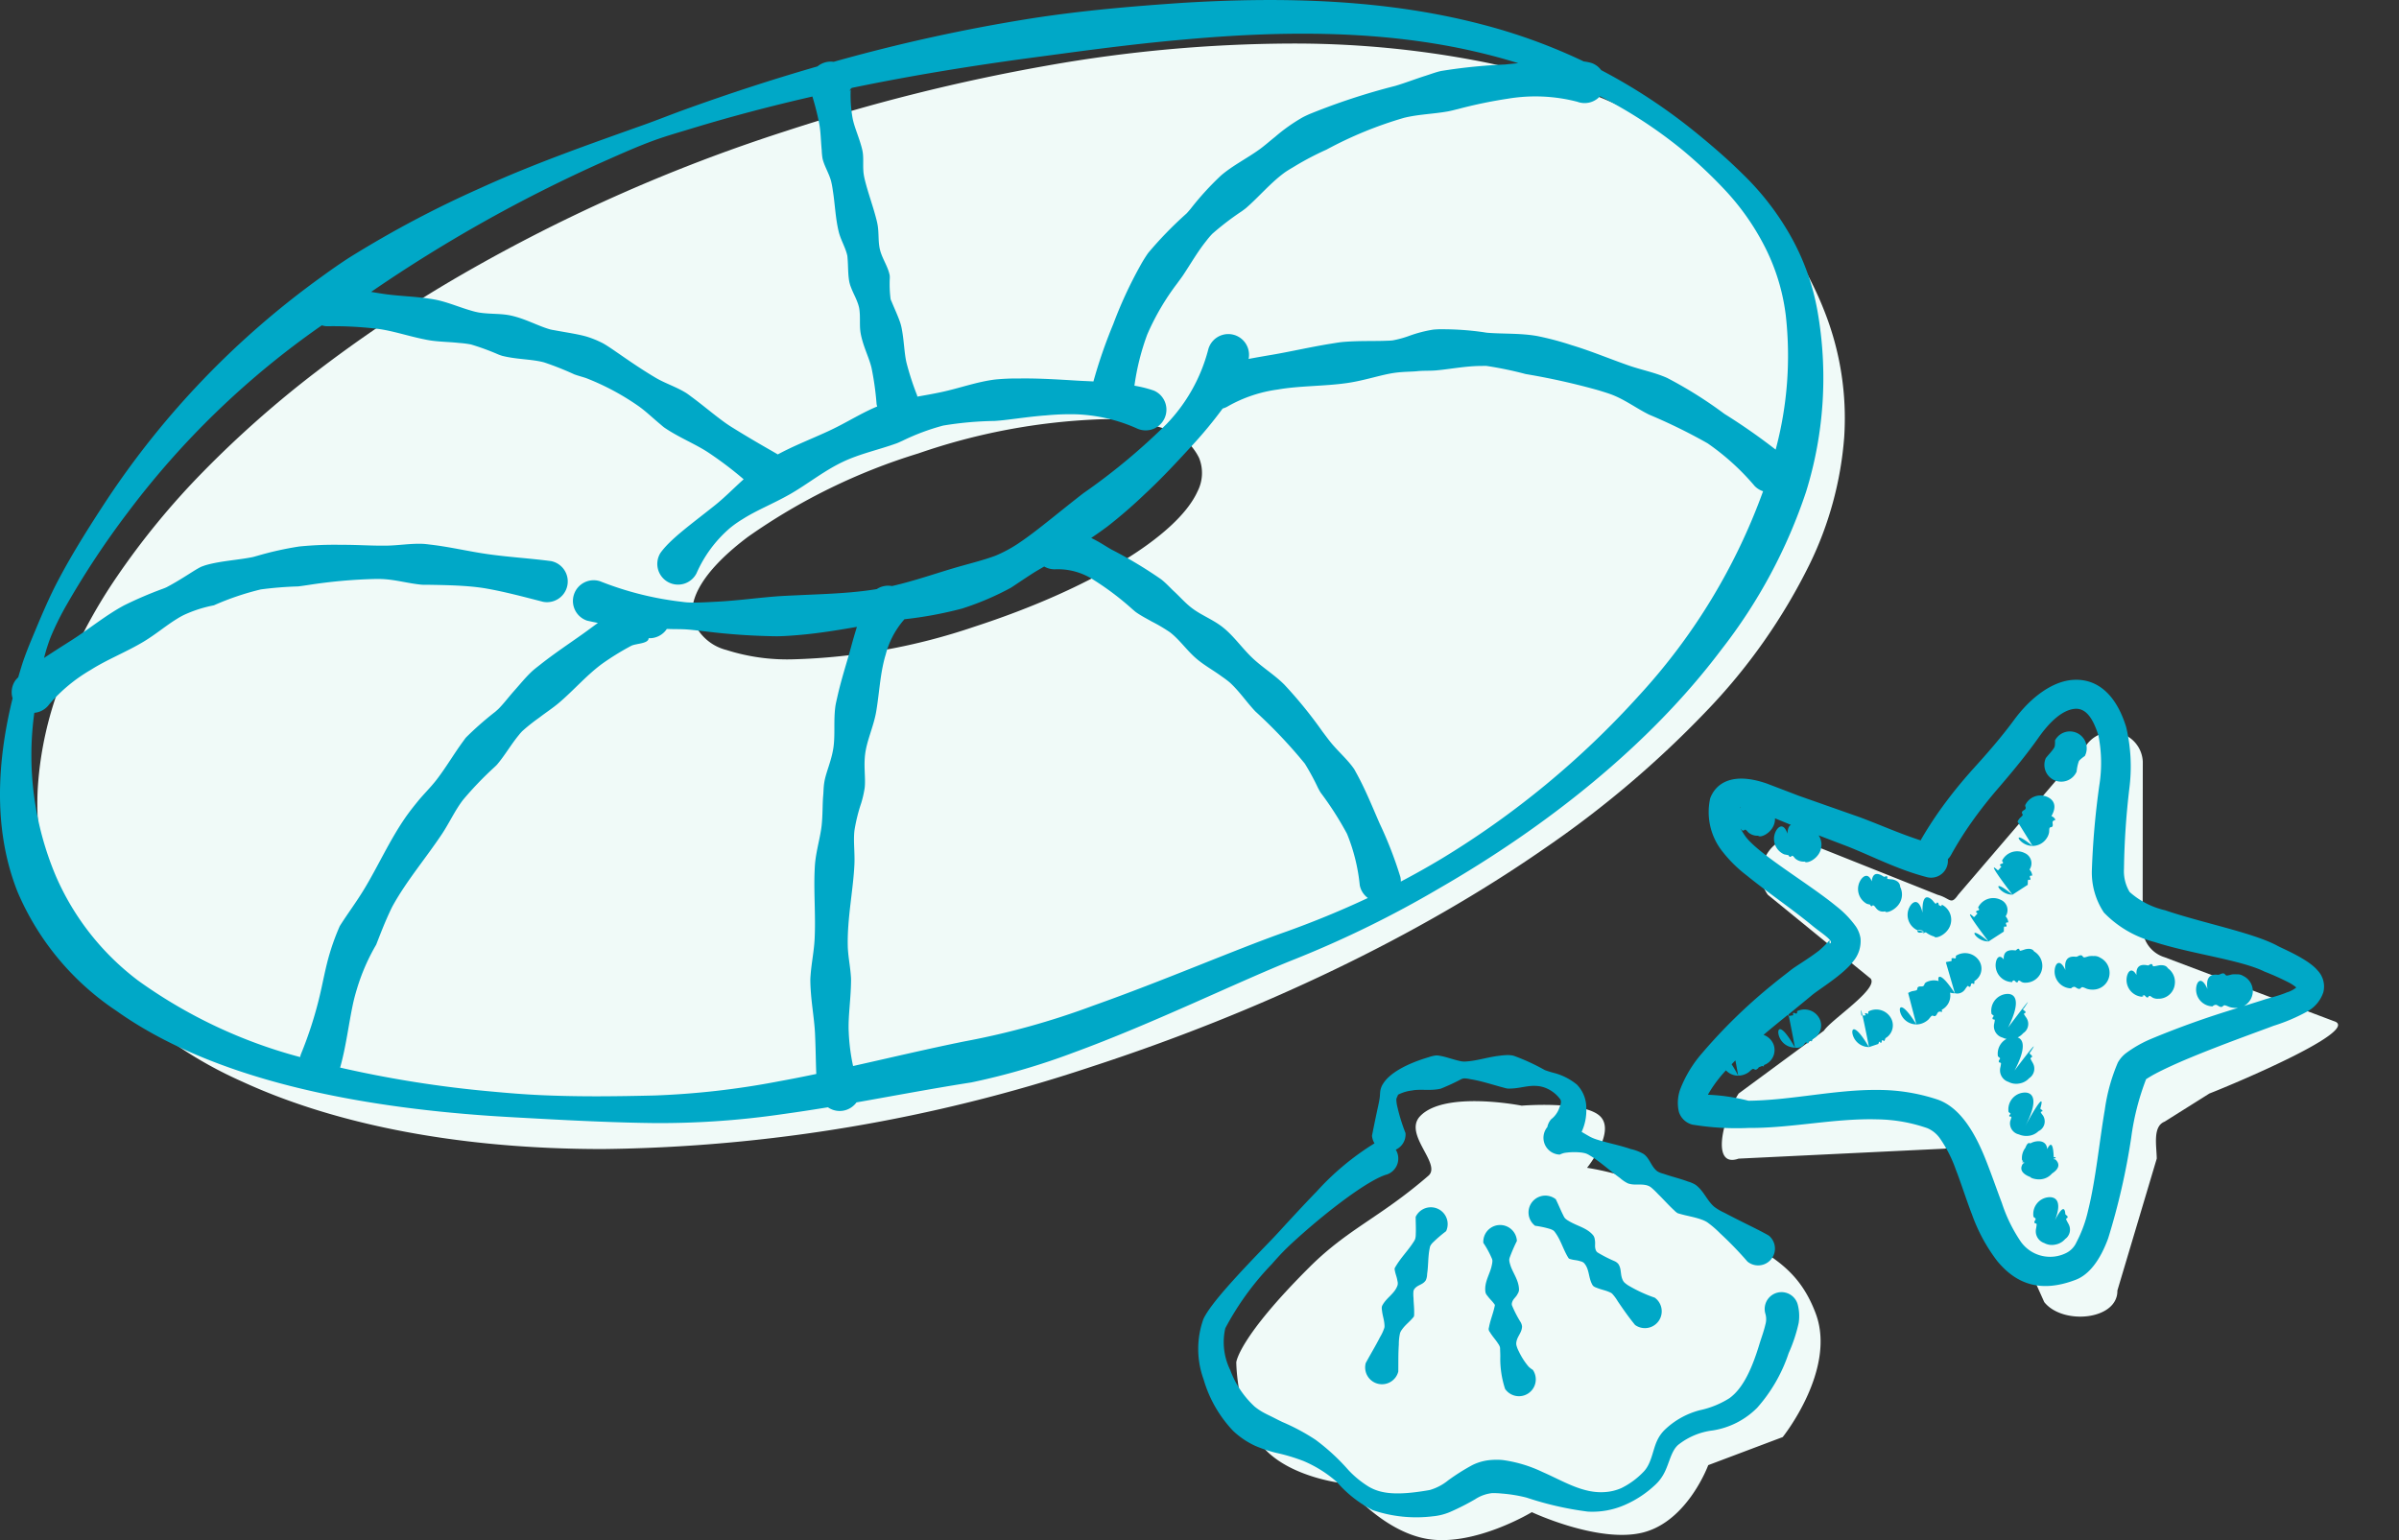 <svg xmlns="http://www.w3.org/2000/svg" width="212.803" height="136.628" viewBox="0 0 212.803 136.628"><rect x="0" y="0" width="212.803" height="136.628" fill="#333333" stroke="none"/><g transform="translate(-138.6 -2230.887)"><g transform="translate(138.6 2230.888)"><path d="M50.148,98.074h-.01c-12.426,0-23.486-2.072-31.99-5.992A37.054,37.054,0,0,1,7.369,84.806a24.879,24.879,0,0,1-6.207-9.939A24.326,24.326,0,0,1,.039,65.979,31.289,31.289,0,0,1,2.094,56.7a45.967,45.967,0,0,1,4.963-9.41,67.936,67.936,0,0,1,7.609-9.267,93.877,93.877,0,0,1,10-8.854,119.78,119.78,0,0,1,12.119-8.171A148.145,148.145,0,0,1,66.346,7.779,168.871,168.871,0,0,1,89.6,1.951,126.3,126.3,0,0,1,111.021,0,86.4,86.4,0,0,1,127.41,1.472,56.455,56.455,0,0,1,141.176,5.9a37.657,37.657,0,0,1,10.563,7.414,30.947,30.947,0,0,1,6.777,10.425,25.792,25.792,0,0,1,1.756,11.19,31.065,31.065,0,0,1-3.053,11.234,51.747,51.747,0,0,1-9.225,13.115,90.512,90.512,0,0,1-14.377,12.177c-11.145,7.729-25.078,14.427-40.289,19.37A142.08,142.08,0,0,1,50.148,98.074ZM94.316,33.333a55.43,55.43,0,0,0-16.176,3.03,53.367,53.367,0,0,0-15.111,7.4c-3.76,2.825-5.465,5.512-4.8,7.563A4.27,4.27,0,0,0,61.119,53.8a17.756,17.756,0,0,0,5.924.828,54.449,54.449,0,0,0,16.092-2.9c10.217-3.322,17.979-8.028,19.771-11.99a3.569,3.569,0,0,0,.141-2.976A5.028,5.028,0,0,0,100,34.175,16.318,16.318,0,0,0,94.316,33.333Z" transform="translate(3.317 3.862)" fill="#f0faf8"/><path d="M73.944,5.483a1.845,1.845,0,0,0-1.43.406C68.572,7.026,64.627,8.312,60.72,9.726c-1.216.44-2.416.923-3.635,1.357-4.9,1.744-9.808,3.466-14.507,5.617a94.249,94.249,0,0,0-11.526,6.109c-.86.549-1.694,1.135-2.516,1.734a76.289,76.289,0,0,0-18.994,19.7c-1.452,2.21-2.991,4.612-4.318,7.116-.8,1.5-1.462,3.056-2.1,4.584-.444,1.067-.891,2.11-1.219,3.178q-.15.484-.288.961a2.676,2.676,0,0,0-.243.265,1.835,1.835,0,0,0-.258,1.6c-1.676,6.8-1.415,12.5.441,17.174a23.936,23.936,0,0,0,8.767,10.553c8.635,6.142,21.347,8.5,33.075,9.313,1.485.1,2.953.175,4.394.254,3.647.2,7.119.355,10.252.39a75.4,75.4,0,0,0,11.432-.8c1.323-.182,2.642-.387,3.961-.6a1.838,1.838,0,0,0,2.536-.434c3.4-.6,6.785-1.241,10.2-1.774a61.547,61.547,0,0,0,9.059-2.646c7.2-2.638,14.643-6.317,19.758-8.339a94.391,94.391,0,0,0,12.645-6.214c9.535-5.491,18.648-12.675,25.038-21.171a46.7,46.7,0,0,0,7.538-14.044,34.077,34.077,0,0,0,1.007-16.017,20.977,20.977,0,0,0-2.4-6.686,24.173,24.173,0,0,0-4.292-5.523c-1.307-1.291-2.661-2.456-4.016-3.56a50.167,50.167,0,0,0-8.477-5.6,1.824,1.824,0,0,0-.83-.625,3.984,3.984,0,0,0-.717-.148,50.164,50.164,0,0,0-9.011-3.278C123.032-.043,114.023-.305,104.921.25c-4.343.294-8.9.673-13.545,1.4A153.324,153.324,0,0,0,73.944,5.483M76.009,55.61c-1.619.28-3.251.55-4.886.7-.755.067-1.51.13-2.259.135a57.183,57.183,0,0,1-6.33-.437c-.551-.056-1.088-.132-1.62-.169-.367-.025-.73-.024-1.086-.03-.228,0-.454-.009-.677-.014a1.839,1.839,0,0,1-1.616.822c-.007.5-1.133.459-1.55.679a23.471,23.471,0,0,0-2.609,1.614c-1.365,1.017-2.473,2.311-3.771,3.42-.564.481-1.185.881-1.778,1.338a16.417,16.417,0,0,0-1.493,1.186,4.185,4.185,0,0,0-.315.359c-.681.821-1.21,1.762-1.917,2.6-.077.091-.169.169-.254.253a30.543,30.543,0,0,0-2.769,2.886c-.734.953-1.226,2.066-1.9,3.07-1.422,2.127-3.083,4.086-4.289,6.239-.138.246-.256.5-.373.756-.431.932-.787,1.864-1.147,2.785a18.053,18.053,0,0,0-1.714,3.941c-.131.435-.252.872-.346,1.316-.4,1.878-.611,3.772-1.139,5.651a99.959,99.959,0,0,0,13.4,2.119c1.46.137,2.9.254,4.324.32,3.6.167,7.038.108,10.13.036A72.1,72.1,0,0,0,69.017,95.94q1.7-.31,3.392-.666c-.045-.966-.049-2.2-.115-3.607-.067-1.425-.4-3.018-.414-4.728,0-.174.016-.349.03-.524.083-1.033.3-2.067.351-3.138.1-2.042-.085-4.108,0-6.041.012-.272.025-.542.055-.807.133-1.15.457-2.2.568-3.206.1-.955.069-1.826.132-2.593.039-.347.026-.782.11-1.273.15-.871.625-1.85.8-3.02.167-1.131.008-2.367.167-3.611.038-.3.114-.593.18-.888.345-1.555.843-3.057,1.217-4.433.172-.633.345-1.235.522-1.792M92.62,50.258l-.295.173c-.279.166-.543.316-.777.469-1.1.713-1.779,1.191-1.92,1.264a24.978,24.978,0,0,1-4.29,1.823,34.57,34.57,0,0,1-5.114.947q-.04.05-.083.1a7.6,7.6,0,0,0-1.578,3.047c-.1.315-.178.644-.25.983-.238,1.13-.335,2.362-.516,3.586-.042.281-.084.563-.147.841-.264,1.173-.75,2.26-.9,3.343-.156,1.156.052,2.211-.051,3.076a9.493,9.493,0,0,1-.305,1.331,14.918,14.918,0,0,0-.6,2.425c-.112.945.047,1.974-.006,3.058-.11,2.255-.633,4.711-.589,7.14.015.875.194,1.717.263,2.563.014.171.03.341.029.511-.006,1.655-.272,3.21-.207,4.59a17.688,17.688,0,0,0,.387,3.042c3.276-.731,6.545-1.508,9.84-2.177A68.341,68.341,0,0,0,96.98,89.21c6.338-2.246,12.627-4.987,17.12-6.564,2.4-.861,4.824-1.851,7.235-2.983a1.834,1.834,0,0,1-.717-1.121,16.327,16.327,0,0,0-1.133-4.574,28.7,28.7,0,0,0-2.335-3.649c-.088-.135-.161-.279-.238-.421a21.042,21.042,0,0,0-1.169-2.155,43.58,43.58,0,0,0-4.385-4.629c-.794-.838-1.432-1.807-2.278-2.573a8.592,8.592,0,0,0-.69-.519c-.734-.542-1.526-.973-2.211-1.547-.888-.744-1.522-1.712-2.4-2.386a14.63,14.63,0,0,0-1.626-.958c-.387-.225-.877-.465-1.384-.82-.1-.074-.2-.164-.3-.248a25.225,25.225,0,0,0-3.544-2.672,5.8,5.8,0,0,0-3.265-.891,1.835,1.835,0,0,1-1.034-.242m49.3-41.719a1.84,1.84,0,0,1-2.01.488,14.789,14.789,0,0,0-6.132-.277,40.944,40.944,0,0,0-4.441.921c-.313.073-.625.161-.945.218-1.267.223-2.583.25-3.856.563a34.949,34.949,0,0,0-6.877,2.821,25.774,25.774,0,0,0-2.706,1.408c-.361.226-.736.424-1.076.677-1.223.912-2.192,2.083-3.323,3.07-.125.109-.26.2-.392.3a24.593,24.593,0,0,0-2.628,2.009,6.917,6.917,0,0,0-.533.625c-.763.947-1.362,2-2.047,3.031-.166.249-.351.486-.526.731a21.8,21.8,0,0,0-2.666,4.544,21.532,21.532,0,0,0-1.14,4.548,10.591,10.591,0,0,1,1.726.435,1.839,1.839,0,1,1-1.452,3.38,14.491,14.491,0,0,0-5.527-1.28,22.633,22.633,0,0,0-2.606.1c-1.178.082-2.392.265-3.634.409-.3.035-.6.061-.908.083a30.624,30.624,0,0,0-4.555.408,19.8,19.8,0,0,0-3.628,1.356c-.169.072-.332.157-.505.22-1.562.566-3.215.914-4.717,1.617-1.722.807-3.188,2.007-4.739,2.892-1.473.841-2.967,1.423-4.216,2.222a9.356,9.356,0,0,0-1.106.778,11.207,11.207,0,0,0-2.977,4.021,1.839,1.839,0,1,1-3.2-1.806c.9-1.253,2.71-2.531,4.843-4.234.839-.67,1.644-1.494,2.538-2.3A32.558,32.558,0,0,0,62.915,40.2c-1.185-.8-2.68-1.375-3.976-2.262-.141-.1-.262-.215-.393-.324-.675-.559-1.284-1.157-1.961-1.625a22.186,22.186,0,0,0-4.561-2.434c-.269-.1-.641-.186-1.072-.341a26.893,26.893,0,0,0-2.68-1.064c-1.1-.3-2.4-.251-3.72-.582a3.952,3.952,0,0,1-.395-.143,21.514,21.514,0,0,0-2.376-.866,8.586,8.586,0,0,0-1.07-.137c-.8-.087-1.592-.094-2.393-.2-.315-.042-.627-.107-.937-.174-1.268-.272-2.492-.673-3.714-.855a32.863,32.863,0,0,0-4.688-.25,1.837,1.837,0,0,1-.433-.081A75.16,75.16,0,0,0,11.323,45.477a76.24,76.24,0,0,0-5.389,8.136A25.229,25.229,0,0,0,4.5,56.5a15.683,15.683,0,0,0-.591,1.867c.731-.485,1.57-1.018,2.463-1.587,1.484-.944,3-2.2,4.641-3.08a34.666,34.666,0,0,1,3.424-1.467,3.694,3.694,0,0,0,.345-.142c1.478-.784,2.515-1.566,3.093-1.824.144-.05.286-.107.433-.148,1.338-.368,2.711-.425,4.05-.688.165-.032.324-.086.487-.129a28.851,28.851,0,0,1,3.7-.822,31.491,31.491,0,0,1,3.771-.146c1.315-.011,2.625.09,3.937.072,1.059-.014,2.1-.194,3.154-.164.262.007.522.043.783.074,1.734.2,3.427.613,5.149.853,1.848.258,3.7.365,5.533.606a1.839,1.839,0,1,1-.7,3.612c-1.692-.432-3.382-.892-5.119-1.192-.344-.059-.69-.1-1.038-.139-1.387-.138-2.779-.157-4.176-.181-.148,0-.3.007-.446-.006-1.074-.1-2.108-.392-3.184-.481-.266-.022-.533-.029-.8-.029a45.689,45.689,0,0,0-6.175.555c-.271.037-.541.083-.814.109a32.141,32.141,0,0,0-3.287.266A24.269,24.269,0,0,0,18.971,53.7a11.434,11.434,0,0,0-2.666.858,6.777,6.777,0,0,0-.655.371c-.922.566-1.843,1.352-2.922,2-1.519.912-3.258,1.591-4.666,2.49a14.359,14.359,0,0,0-3.684,3.048,1.834,1.834,0,0,1-1.335.769A27.533,27.533,0,0,0,4.946,77.7a23.136,23.136,0,0,0,7.331,9.309,43.93,43.93,0,0,0,14.345,6.768,1.878,1.878,0,0,1,.068-.253,34.85,34.85,0,0,0,1.664-5.16c.3-1.261.517-2.541.9-3.81a20.459,20.459,0,0,1,.885-2.4c.682-1.083,1.467-2.123,2.161-3.27,1.229-2.031,2.232-4.282,3.626-6.311.344-.5.722-.978,1.105-1.45.55-.679,1.18-1.28,1.709-1.97.859-1.121,1.558-2.332,2.382-3.444.075-.1.143-.208.228-.3a28.258,28.258,0,0,1,2.566-2.254c.127-.111.256-.218.372-.339.476-.5.878-1.036,1.324-1.536.514-.576.991-1.17,1.547-1.695.24-.226.506-.421.764-.626,1.219-.969,2.506-1.819,3.776-2.723.449-.319.89-.65,1.338-.977q-.5-.093-.957-.2a1.839,1.839,0,1,1,1.159-3.491,28.332,28.332,0,0,0,7.141,1.806c.214.028.429.058.649.069.847.04,1.718-.025,2.614-.069,1.639-.082,3.324-.312,5.065-.455.642-.053,1.291-.078,1.942-.109,2.07-.1,4.168-.149,6.214-.416q.457-.059.91-.135a1.843,1.843,0,0,1,1.351-.269c1.915-.437,3.72-1.069,5.452-1.582,1.326-.392,2.609-.689,3.767-1.127A11.8,11.8,0,0,0,90,48.421c.231-.139.47-.307.726-.484,1.444-1,3.271-2.555,5.364-4.176a55.632,55.632,0,0,0,7.374-6.13,14.948,14.948,0,0,0,3.708-6.608,1.839,1.839,0,0,1,3.585.817c.647-.122,1.339-.242,2.061-.364,1.693-.288,3.533-.718,5.326-1,.334-.052.663-.113.991-.141,1.466-.123,2.837-.055,3.977-.112a4.159,4.159,0,0,0,.418-.026,9.171,9.171,0,0,0,1.546-.429,11.62,11.62,0,0,1,2.036-.524,6.935,6.935,0,0,1,.891-.035,25.457,25.457,0,0,1,3.5.248c.16.022.318.055.48.067,1.41.107,2.871.027,4.338.279a26.459,26.459,0,0,1,3.094.818c1.7.51,3.359,1.21,5.052,1.8,1.143.4,2.33.619,3.42,1.108a37.563,37.563,0,0,1,5.08,3.188,53.467,53.467,0,0,1,4.541,3.169,32.152,32.152,0,0,0,.9-11.9,18.3,18.3,0,0,0-1.783-5.939,21.855,21.855,0,0,0-3.614-5.192,41.867,41.867,0,0,0-3.742-3.528,40.841,40.841,0,0,0-7.345-4.794m14.472,35.047a1.831,1.831,0,0,1-.745-.459,21.461,21.461,0,0,0-4.189-3.8,48.815,48.815,0,0,0-5.186-2.541c-1.04-.517-1.985-1.216-3.069-1.676-.46-.195-.942-.332-1.418-.481a61.14,61.14,0,0,0-6.453-1.44,32.422,32.422,0,0,0-3.474-.721c-.131-.011-.262,0-.393,0-1.411,0-2.741.27-4.032.392-.579.055-1.143.015-1.7.072-.5.057-1.179.035-1.983.142-1.218.161-2.668.685-4.3.917-2,.285-4.193.231-6.108.57a12.268,12.268,0,0,0-4.39,1.467,1.837,1.837,0,0,1-.5.218,37.522,37.522,0,0,1-2.807,3.384c-1.288,1.4-2.635,2.854-4.074,4.184a43.453,43.453,0,0,1-3.281,2.85c-.5.378-1.007.732-1.5,1.064q.308.15.618.324c.383.215.758.464,1.157.692A38.721,38.721,0,0,1,103,51.393c.467.368.812.765,1.129,1.058.527.484,1,1.037,1.592,1.489.857.654,1.91,1.032,2.784,1.737.983.792,1.706,1.874,2.656,2.756.872.81,1.9,1.444,2.752,2.289a38.941,38.941,0,0,1,3.4,4.184c.28.367.548.741.844,1.091.641.758,1.384,1.4,1.941,2.2.063.09.109.189.162.284.833,1.49,1.452,3.046,2.114,4.561a35.283,35.283,0,0,1,1.849,4.77,1.837,1.837,0,0,1,.036.394q1.826-.957,3.617-2.032a78.229,78.229,0,0,0,17.537-14.5,53.766,53.766,0,0,0,10.979-18.093M72.057,8.564c-3.6.823-7.2,1.766-10.771,2.855-1.088.332-2.183.64-3.252,1.029-1.6.583-3.156,1.292-4.715,1.98a130.43,130.43,0,0,0-20.4,11.466c.393.067.794.132,1.2.191,1.261.18,2.586.205,3.908.4.322.049.646.1.963.18.964.24,1.867.625,2.809.893a6.073,6.073,0,0,0,.682.166c.966.158,1.921.071,2.822.266,1.309.284,2.416.928,3.5,1.232.135.037.272.055.405.079,1.132.21,2.118.348,2.88.575a8.734,8.734,0,0,1,1.259.508c.767.364,2.518,1.769,4.815,3.13.816.483,1.772.785,2.64,1.309.209.126.4.281.6.426,1.009.748,1.954,1.56,2.9,2.238.253.181.508.348.76.5,1.917,1.192,3.466,2.042,3.931,2.326,1.384-.752,2.919-1.345,4.424-2.037.326-.15.647-.309.968-.473,1.142-.586,2.246-1.254,3.427-1.745a1.872,1.872,0,0,1-.055-.2,25.857,25.857,0,0,0-.443-3.194c-.21-.931-.753-1.914-.969-3.089-.131-.714,0-1.465-.132-2.239a3.192,3.192,0,0,0-.159-.531c-.161-.443-.391-.839-.559-1.293a3.16,3.16,0,0,1-.156-.5c-.132-.692-.093-1.394-.158-2.108a1.91,1.91,0,0,0-.026-.245c-.168-.726-.573-1.364-.753-2.085-.3-1.218-.332-2.464-.522-3.638a8.2,8.2,0,0,0-.162-.883c-.2-.718-.6-1.319-.755-1.988a5.647,5.647,0,0,1-.074-.752c-.083-.85-.086-1.634-.216-2.327a24.333,24.333,0,0,0-.613-2.431m62.614-2.952q-1.881-.583-3.8-1.024c-8.216-1.9-16.931-1.874-25.709-1.084-3.408.293-6.934.725-10.55,1.21q-1.671.224-3.368.451C86.122,5.847,80.849,6.7,75.542,7.8c-.025.044-.053.089-.081.131a11.7,11.7,0,0,0,.165,2.542c.158.83.581,1.7.836,2.72a3.255,3.255,0,0,1,.08.425c.064.571-.009,1.148.062,1.758a4.485,4.485,0,0,0,.1.533c.286,1.192.747,2.39,1.061,3.658a5.052,5.052,0,0,1,.1.5c.1.679.028,1.367.181,2.037.187.817.712,1.506.872,2.311a1.666,1.666,0,0,1,.009.277A10.465,10.465,0,0,0,79,26.536a1.138,1.138,0,0,0,.077.189c.276.679.579,1.3.79,1.945a4.223,4.223,0,0,1,.123.5c.211,1.1.217,2.134.418,3a24.72,24.72,0,0,0,.942,2.9c.009.038.016.077.022.115.7-.124,1.41-.246,2.121-.4,1.6-.339,3.159-.918,4.781-1.118a19.5,19.5,0,0,1,2.1-.091c1.416-.021,2.787.05,4.084.124.6.034,1.188.078,1.753.1q.4.017.78.038a44.062,44.062,0,0,1,1.758-5.082,37.621,37.621,0,0,1,2.378-5.151,12.461,12.461,0,0,1,.72-1.164,34.1,34.1,0,0,1,3.4-3.5c.126-.127.236-.267.352-.4a25.858,25.858,0,0,1,2.7-2.964c1.047-.9,2.3-1.514,3.436-2.336.473-.343.909-.736,1.369-1.1a15.6,15.6,0,0,1,2.359-1.682c.2-.116.421-.215.638-.316a57.981,57.981,0,0,1,7.664-2.523c.917-.273,1.8-.619,2.706-.906.459-.145.9-.317,1.367-.419a47.734,47.734,0,0,1,5.669-.574q.6-.062,1.166-.116M75.463,7.821l-.009,0a1.863,1.863,0,0,1-.116.3c.018-.034.07-.1.123-.185Z" transform="translate(0.001 0)" fill="#00a8c7" fill-rule="evenodd"/></g><g transform="translate(286.4 2288.408)"><path d="M24.684,1.873a2.758,2.758,0,0,1,5.224,0l4.081,14.278a2.758,2.758,0,0,0,2.566,1.873l16,1.31c2.616.043-6.773,7.63-8.854,9.216l-3.128,3.493c-.916.7-.1,2.24.233,3.342L40.676,47.6c.762,2.516-3.809,4.3-5.952,2.776L25.714,39.713a2.758,2.758,0,0,0-3.2,0l-17.362,5.9C3.013,47.132,2.8,42.575,3.564,40.059L9.3,32.614c.334-1.1,3.635-4.879,2.719-5.577L1.2,22.4c-2.082-1.586-1.32-5.433,1.3-5.477l13.182,1.325c1.165-.019,1.364.606,1.738-.5Z" transform="translate(14.043 0) rotate(16)" fill="#f0faf8"/><path d="M21.543,141.583c-.448-.143-.887-.3-1.323-.459-1.35-.5-2.663-1.067-4.066-1.591l-5.4-1.9L7.91,136.546c-3.079-1.076-4.55-.021-5.041,1.305a5.621,5.621,0,0,0,1.124,4.763,11.71,11.71,0,0,0,2.116,2.078c1.727,1.407,4.134,3.059,5.828,4.464.748.621,1.985,1.376,1.554,1.573-.038.017-.025-.075-.029-.108a1.4,1.4,0,0,1,0-.186,9.018,9.018,0,0,1-.938.924c-.938.729-2.057,1.374-2.5,1.726-.385.309-.978.752-1.664,1.318A47.476,47.476,0,0,0,2.1,160.517a10.752,10.752,0,0,0-1.871,3.1,3.535,3.535,0,0,0-.137,2.049,1.69,1.69,0,0,0,1.2,1.132,24,24,0,0,0,4.986.294c3.766.029,7.644-.873,11.438-.761a14.032,14.032,0,0,1,4.419.783,2.6,2.6,0,0,1,1.14.944,11.322,11.322,0,0,1,1.371,2.7c.5,1.279.932,2.687,1.445,4.009a15.247,15.247,0,0,0,2.231,4.121c1.59,1.93,3.712,2.928,6.984,1.67,1.2-.462,2.169-1.773,2.864-3.668a60.424,60.424,0,0,0,2.046-8.939,22.615,22.615,0,0,1,1.321-5.186c.092-.058.455-.288.741-.441.823-.44,1.962-.962,3.2-1.475,2.934-1.216,6.356-2.43,7.359-2.816a16.173,16.173,0,0,0,3.077-1.317,3.053,3.053,0,0,0,1.343-1.656,2.072,2.072,0,0,0-.511-1.944c-.838-1.005-3.036-1.9-3.53-2.169-2.15-1.171-6.6-2.014-10-3.167a7.121,7.121,0,0,1-3.142-1.621,3.6,3.6,0,0,1-.5-2.06,68,68,0,0,1,.484-7.186,15.247,15.247,0,0,0-.289-5.384c-1.035-3.348-2.975-4.384-4.909-4.169-1.65.184-3.514,1.461-5.048,3.553-.539.734-1.119,1.456-1.715,2.164s-1.235,1.424-1.854,2.108c-.854.945-1.683,1.945-2.46,2.985a33.848,33.848,0,0,0-2.16,3.253,1.415,1.415,0,0,0-.079.161m28.675,14.689c.8-.25,1.433-.444,1.782-.561.459-.153,1.283-.331,2.025-.645a2.427,2.427,0,0,0,.833-.434l-.079-.067a3.762,3.762,0,0,0-.526-.346,23.139,23.139,0,0,0-2.219-1c-2.113-1.045-6.468-1.56-9.753-2.622a9.562,9.562,0,0,1-4.488-2.613,6.415,6.415,0,0,1-1.067-3.785,71.451,71.451,0,0,1,.662-7.516,12.579,12.579,0,0,0-.079-4.393c-.513-1.667-1.191-2.491-2.152-2.375-1.088.132-2.186,1.16-3.172,2.562-.448.637-.925,1.266-1.415,1.886-.724.917-1.481,1.812-2.226,2.678-.774.9-1.523,1.85-2.223,2.835a30.848,30.848,0,0,0-1.9,3.018,1.5,1.5,0,0,1-.273.349,1.493,1.493,0,0,1-1.855,1.6c-.766-.2-1.5-.441-2.215-.708-1.6-.6-3.1-1.323-4.74-1.987l-2.654-1.014a1.491,1.491,0,0,1,.136,1.419c-.323.758-1.2,1.111-1.373.908a1.134,1.134,0,0,1-.816-.254c-.075-.06-.11-.141-.2-.215-.019-.016-.036-.038-.061-.041-.109-.011-.112.112-.219.087-.074-.017-.108-.08-.139-.141l-.376-.077a1.492,1.492,0,0,1-.788-1.957c.229-.539.739-.873,1.075.123.012-.367.1-.671.309-.787l-.161-.061-1.255-.515a1.483,1.483,0,0,1-.119.637c-.323.758-1.2,1.11-1.372.906a1.234,1.234,0,0,1-.84-.264c-.081-.062-.125-.148-.22-.225-.021-.017-.04-.04-.067-.043-.11-.013-.126.106-.234.081-.082-.02-.121-.089-.159-.155l-.032-.006a7.336,7.336,0,0,0,.409.655c1.154,1.591,5.63,4.2,8.072,6.212a8.7,8.7,0,0,1,1.748,1.815,2.608,2.608,0,0,1,.4,1.028,2.789,2.789,0,0,1-.649,2.052c-.9,1.193-3.021,2.458-3.678,3.013-.454.377-1.18.975-2.056,1.687.009.042.019.088.029.136.07,0,.193-.031.308-.044.018,0,.039,0,.051-.009.083-.083-.059-.131.034-.2s.208.087.29.035.034-.094.048-.144,0-.059.012-.056h0v-.007a1.493,1.493,0,0,1,1.99.7,1.355,1.355,0,0,1-.641,1.793.5.5,0,0,1-.068.194c-.007.014-.009-.007-.051-.025s-.045-.042-.073-.055l-.119.062c-.022.067-.018.166-.105.189s-.076-.056-.12-.087l-.114.045a1.542,1.542,0,0,1-.1.166.87.87,0,0,1-.8.256,1.493,1.493,0,0,1-1.347-.849c-.355-.743-.04-1.635,1.346.849,0,0-.36-1.908-.549-2.816-.033,0-.054-.009-.058-.032s-.007-.049-.011-.072l-.016.014c-.66.535-1.4,1.136-2.156,1.774a1.491,1.491,0,0,1,.885.841,1.416,1.416,0,0,1-.855,1.842.252.252,0,0,1,0,.1c0,.039-.071,0-.16-.022q-.135.06-.288.113a.5.5,0,0,1-.248.214c-.113.028-.166-.081-.283-.064a.231.231,0,0,0-.089.051c-.122.085-.2.186-.3.255a1.736,1.736,0,0,1-.4.2l-.022.007a1.474,1.474,0,0,1-.3.069l-.185.011-.248-1.352-.045.046q-.148.148-.291.3a10.562,10.562,0,0,1,.584,1.01,1.5,1.5,0,0,1-1.089-.472,11.964,11.964,0,0,0-1.344,1.732c-.092.15-.18.293-.256.432a16.99,16.99,0,0,1,3.595.532c3.79-.035,7.675-1,11.494-.958a16.694,16.694,0,0,1,5.265.847c1.886.647,3.2,2.651,4.217,5.16.52,1.282,1,2.685,1.506,4.023a13.607,13.607,0,0,0,1.691,3.448,3.188,3.188,0,0,0,3.99,1,1.941,1.941,0,0,0,.929-.954,11.445,11.445,0,0,0,1.042-2.846c.684-2.749,1.007-6.2,1.481-8.937a16.185,16.185,0,0,1,1.153-4.166,2.721,2.721,0,0,1,.75-.857,10.7,10.7,0,0,1,2.116-1.211,78.02,78.02,0,0,1,7.8-2.785,1.214,1.214,0,0,1-.195,0,1.868,1.868,0,0,1-.506-.064c-.129-.033-.247-.105-.4-.148a.261.261,0,0,0-.109-.021c-.12.019-.148.14-.268.148-.2.015-.344-.189-.5-.19a.492.492,0,0,0-.261.11l.007.027-.011-.025-.013.007.024.017-.1,0a1.492,1.492,0,0,1-1.389-1.588c.042-.636.478-1.152,1.007.053-.111-.715.011-1.385.914-1.262.159.021.324-.163.525-.121.118.025.13.148.246.183a.264.264,0,0,0,.111-.006c.158-.022.285-.078.417-.093a2.439,2.439,0,0,1,.37-.005h.054a.93.93,0,0,1,.534.143A1.492,1.492,0,0,1,51,155.041a1.529,1.529,0,0,1-.782,1.23M31.565,174.994l0,0c0,.009,0,.011.011.017l.04.019.106.091a.129.129,0,0,1,.013.033c.028.109-.149.2-.1.34.036.1.139.031.19.129.011.021,0,.046,0,.07-.019.213-.065.38-.07.473a1.1,1.1,0,0,0,.75,1.138,1.412,1.412,0,0,0,.969.138,1.486,1.486,0,0,0,.882-.495,1.018,1.018,0,0,0,.329-1.272c-.035-.086-.133-.228-.221-.424-.009-.021-.028-.041-.024-.065.015-.109.136-.075.137-.185,0-.144-.2-.176-.206-.288-.067-.9-.544-.172-.912.553.681-1.739.013-2.13-.685-2.013a1.493,1.493,0,0,0-1.226,1.718Zm-.3-6.523c-.135-.107-.283-.02-.439.387a1.488,1.488,0,0,0-.294,1.094l.006.005v0h0l.105.093c-.042.009-.092.013-.078.074.028.119.123-.072.148.047.019.092-.068.029-.109.095-.4.633.166,1,.7,1.195-.08.032.417.248.944.181a1.487,1.487,0,0,0,.943-.508c.48-.314.823-.748.305-1.237-.057-.054-.125.029-.13-.065-.007-.129.15.038.142-.092s-.163.015-.167-.081c-.054-1.338-.306-1.242-.575-.693-.053-.588-.489-.744-.947-.685a1.486,1.486,0,0,0-.558.188m-1.912-2.783c0,.005,0,.006.009.007l.162.138c-.026.067-.152.114-.116.212s.122-.022.181.083c.008.015,0,.032-.005.049-.032.161-.085.265-.1.335a1,1,0,0,0,.77,1.156,1.687,1.687,0,0,0,.94.114,1.484,1.484,0,0,0,.8-.4.957.957,0,0,0,.426-1.345c-.032-.063-.115-.145-.2-.287-.008-.015-.024-.028-.021-.045.023-.117.145-.016.146-.135,0-.1-.124-.084-.165-.16a.1.1,0,0,1-.014-.072c.571-1.987-1.351,1.6-1.351,1.6,1.342-2.543.575-3.1-.238-2.965a1.493,1.493,0,0,0-1.235,1.71Zm-.181-6.5a1.493,1.493,0,0,0-.775,1.557l.005,0c0,.007,0,.009.019.016l.162.138c.026.1-.154.2-.105.334.037.1.137.023.188.121.01.02,0,.044,0,.066-.022.2-.071.359-.077.447a1.079,1.079,0,0,0,.745,1.143,1.46,1.46,0,0,0,.967.14,1.479,1.479,0,0,0,.862-.466,1.011,1.011,0,0,0,.359-1.291c-.034-.082-.129-.214-.214-.4-.009-.02-.027-.039-.023-.061.017-.109.137-.065.14-.175,0-.145-.2-.176-.206-.286,0-.092.057-.105.086-.151C32.376,158.66,29.866,162,29.866,162c1.043-1.977.812-2.752.276-2.937a1.488,1.488,0,0,0,.49-.376.971.971,0,0,0,.317-1.31c-.036-.071-.13-.177-.219-.338-.009-.017-.027-.033-.024-.053.015-.112.137-.049.136-.162,0-.135-.2-.137-.209-.239s.054-.095.084-.138c1.227-1.8-1.422,1.736-1.422,1.736,1.3-2.6.51-3.118-.3-2.954a1.493,1.493,0,0,0-1.165,1.759l.006,0c0,.006,0,.007.012.01l.173.142c-.006.085-.148.16-.1.272s.131,0,.189.1c.01.017,0,.038,0,.058-.019.184-.065.317-.07.4a1.047,1.047,0,0,0,.78,1.112.872.872,0,0,0,.351.106m-12.219.728a1.493,1.493,0,0,1-1.316-.787c-.389-.726-.115-1.631,1.316.787m-.057-3.144h0c-.024,0,.008.006,0,.076-.007.042.022.077-.034.112s-.157-.1-.237-.033c-.1.088.1.09,0,.183-.012.011-.025,0-.042,0a1.181,1.181,0,0,0-.2.019c.207.9.572,2.777.575,2.791l.818-.275c.043-.06.033-.1.072-.176l.071-.034c.049.023-.005.13.1.1s.043-.145.081-.2l.044-.026c.043-.009.057.026.092.041.064.028.053.059.065.038a.7.7,0,0,0,.112-.257,1.315,1.315,0,0,0,.506-1.758,1.493,1.493,0,0,0-2.02-.611Zm6.239-2.707c-.141-.531.222-.78,1.435,1.083a1.488,1.488,0,0,1-.424-.062,1.416,1.416,0,0,1-.743,1.528.315.315,0,0,1,.035.163c0,.059-.163-.051-.305.021s-.14.3-.312.366c-.107.043-.17-.06-.281-.026a.209.209,0,0,0-.077.061c-.1.1-.161.207-.25.288a1.6,1.6,0,0,1-.361.25l-.028.014a1.487,1.487,0,0,1-.476.145,1.045,1.045,0,0,1-.19.012h0l-.728-2.791a1.786,1.786,0,0,1,.3-.14c.113-.038.235-.037.373-.08a.216.216,0,0,0,.091-.038c.083-.082.022-.186.111-.259.144-.117.352-.016.472-.1s.113-.286.165-.258l.029.017-.013-.05a1.488,1.488,0,0,1,1.181-.147m-1.977,3.845a1.5,1.5,0,0,1-.728-.19,1.477,1.477,0,0,1-.555-.542c-.42-.708-.186-1.624,1.283.732m-4.78-.785a.268.268,0,0,1-.07,0c-.018,0-.029-.011-.031-.027-.086-.687-.018-.5.1.024m24.3-3.6c-.426-.742-.795-.3-.866.26a1.493,1.493,0,0,0,1.292,1.669l.189.012a1.069,1.069,0,0,0-.108-.06.348.348,0,0,1,.056-.049l.052.109-.026-.124a.166.166,0,0,1,.078-.016c.115,0,.162.2.309.2.109-.005.077-.125.186-.144a.125.125,0,0,1,.069.022c.1.048.159.116.246.153a.925.925,0,0,0,.446.079,1.448,1.448,0,0,0,1.48-1.3,1.492,1.492,0,0,0-.617-1.406c-.109-.191-.334-.3-.728-.263-.1.008-.269.06-.488.086-.025,0-.05.015-.073,0-.1-.045-.039-.153-.144-.186-.141-.043-.236.137-.349.112-.833-.184-1.044.263-1,.848m-16.012-1.7h0c-.015,0,0,.016-.01.06s.027.1-.043.158-.225-.074-.324.021c-.081.077.046.124-.024.212-.012.016-.036.015-.056.02-.182.051-.328.059-.405.085a.224.224,0,0,0-.035.015l.8,2.75h0a.824.824,0,0,0,.839-.265c.055-.06.123-.189.245-.333.013-.015.022-.038.042-.042.109-.027.1.108.2.066.127-.051.061-.24.154-.286s.11.015.162.026.054.03.058.016a.464.464,0,0,0,.025-.255,1.291,1.291,0,0,0,.432-1.8,1.493,1.493,0,0,0-2.062-.45Zm9.719,1.282c-.519-1.106-.933-.594-.968.029a1.492,1.492,0,0,0,1.4,1.575l.085,0-.02-.015h0l.008,0,.01.021-.006-.024a.458.458,0,0,1,.249-.117c.151,0,.278.2.47.183.116-.01.133-.131.249-.152a.23.23,0,0,1,.1.019c.144.041.252.111.373.142a1.631,1.631,0,0,0,.463.058,1.474,1.474,0,0,0,1.49-1.407,1.494,1.494,0,0,0-.836-1.427.911.911,0,0,0-.558-.147h-.049a2.1,2.1,0,0,0-.344.01c-.124.017-.239.075-.386.1a.237.237,0,0,1-.1.007c-.113-.034-.115-.156-.23-.179-.189-.039-.338.147-.488.128-.887-.115-1.021.51-.917,1.2m-5.469-.95c-.408-.544-.7-.092-.728.437a1.493,1.493,0,0,0,1.424,1.557h.067l-.028-.019,0,0,0-.007.018.031-.011-.042a.191.191,0,0,1,.148-.108c.107,0,.151.187.288.169.109-.014.047-.129.155-.159.021-.006.042.008.062.016.1.04.146.1.228.131a.69.69,0,0,0,.3.045,1.492,1.492,0,0,0,.763-2.774c-.111-.192-.341-.283-.744-.2-.086.017-.231.083-.427.129-.021,0-.043.018-.064.01-.1-.039-.032-.148-.14-.172-.134-.03-.2.157-.3.142-.836-.117-1.058.286-1.019.821m-1.353-1.614a1.485,1.485,0,0,1-.655-.151c-.74-.361-1.047-1.255.655.151m-.915-3.006h0c-.013.006.008.01.025.052s.08.061.05.146-.219.034-.253.16.108.066.1.182c0,.018-.022.028-.035.041-.123.123-.229.3-.285.246-1.213-1.11,1.307,2.164,1.318,2.179l1.351-.875c.013-.074,0-.2.019-.376,0-.018,0-.039.011-.052.083-.081.133.055.2-.036s-.083-.215-.03-.3.1-.036.146-.05.059,0,.056-.013a.9.9,0,0,0-.24-.528.99.99,0,0,0-.439-1.468,1.493,1.493,0,0,0-2,.686Zm-4.94.449c-.3-1.337-.889-1.024-1.168-.456a1.493,1.493,0,0,0,.684,2l.039.009v0c-.047.27.244.242.443.194-.006-.029.014-.058.019-.09l-.461-.106c.016-.072.208,0,.382.025.018,0,.04,0,.053.011a.074.074,0,0,1,.025.07l.157.036a1.584,1.584,0,0,1-.176.053.073.073,0,0,0,.032.044c.1.075.207-.083.291-.031a2.22,2.22,0,0,0,.735.366c.084.21.978-.1,1.34-.836a1.492,1.492,0,0,0-.683-2l-.034.145c-.057-.027-.118-.052-.184-.077-.093-.034-.033-.214-.154-.248s-.07.107-.184.094c-.019,0-.028-.022-.042-.035-.126-.124-.2-.237-.253-.288-.741-.672-.886.179-.861,1.116M17.2,145.21c-.3-.777-.784-.494-1.04-.015a1.493,1.493,0,0,0,.615,2.018l.289.072c.014.056.033.111.1.131.081.024.086-.045.131-.074l.1.026h0c.129.131.2.251.26.305a.742.742,0,0,0,.735.2c.025.212.93-.064,1.317-.79a1.489,1.489,0,0,0,.014-1.375c-.007-.3-.19-.55-.669-.658-.078-.017-.218-.012-.4-.045-.019,0-.042,0-.056-.014-.078-.083.051-.137-.037-.207s-.22.07-.3.014c-.732-.489-1-.158-1.058.41M29.679,146.4a1.5,1.5,0,0,1-.331-.037,1.534,1.534,0,0,1-.324-.114c-.74-.362-1.047-1.256.655.151m-.915-3.006h0c-.013.006.007.01.024.052s.081.061.05.146-.219.034-.253.16.109.067.1.182c0,.019-.022.028-.035.041-.123.124-.229.3-.285.247-1.213-1.11,1.307,2.164,1.318,2.179l1.352-.875c.012-.074,0-.2.019-.376,0-.018,0-.04.01-.053.083-.081.133.056.2-.036s-.083-.215-.03-.3.1-.036.146-.05.06,0,.057-.013a.9.9,0,0,0-.24-.528.991.991,0,0,0-.44-1.469,1.493,1.493,0,0,0-2,.686Zm2.072-4.906h-.014c-.056.007.073.143.018.284-.048.126-.269.144-.317.31-.031.108.082.147.062.259a.179.179,0,0,1-.05.075c-.086.1-.181.16-.25.247a1.5,1.5,0,0,0-.153.256l1.333,2.155h0a1.494,1.494,0,0,0,1.25-.679,1.348,1.348,0,0,0,.21-.492c.024-.109.006-.218.031-.35a.181.181,0,0,1,.025-.086c.073-.087.176-.025.239-.118.1-.143-.03-.325.036-.442s.26-.12.23-.168a.642.642,0,0,0-.35-.312c.524-.894.206-1.434-.336-1.689a1.493,1.493,0,0,0-1.985.717Zm0,3.445a1.462,1.462,0,0,0,.314.107,1.488,1.488,0,0,0,.32.035c-1.7-1.381-1.379-.491-.634-.142m-25.34-3.3c.01.03.021.062.031.1,0-.032,0-.064,0-.095Zm27.957-5.911a2.508,2.508,0,0,1-.016.478.613.613,0,0,1-.074.187c-.21.336-.485.583-.725.9a1.492,1.492,0,0,0,2.737,1.189,3.953,3.953,0,0,1,.181-.876.41.41,0,0,1,.066-.115,3.293,3.293,0,0,1,.48-.389,1.492,1.492,0,1,0-2.649-1.376" transform="translate(1.033 -124.549)" fill="#00a8c7" fill-rule="evenodd"/></g><g transform="translate(244.887 2324.486)"><path d="M24.645,2.734s5.5-.45,6.946.928-1.147,4.584-1.147,4.584a24.222,24.222,0,0,1,9.87,3.953c5.106,3.439,8.542,3.987,10.413,8.971S47.8,32.134,47.8,32.134l-6.607,2.49s-1.8,4.914-5.714,5.957-9.935-1.786-9.935-1.786-5,3.03-9.168,2.392-7.52-4.943-7.52-4.943-4.737-.488-7.118-3.175S-.672,25.5-.672,25.5s.176-2.155,6.535-8.482c3.4-3.379,6.226-4.362,10.509-8.07,1.2-1.041-2.258-3.682-.736-5.283C17.81,1.376,24.645,2.734,24.645,2.734Z" transform="translate(4.049 1.755)" fill="#f0faf8"/><path d="M56.973,7.83a23.675,23.675,0,0,0-5.142,4.286c-.8.819-1.622,1.705-2.456,2.605-.539.582-1.069,1.177-1.616,1.742-2.784,2.876-5.334,5.58-5.966,6.962a7.881,7.881,0,0,0,.018,5.343,11.119,11.119,0,0,0,2.625,4.577,7.34,7.34,0,0,0,1.94,1.316,12.041,12.041,0,0,0,1.865.626,16.367,16.367,0,0,1,2.434.727,10.868,10.868,0,0,1,2.957,1.858,10.513,10.513,0,0,0,3.184,2.5,12.024,12.024,0,0,0,5.355.543,5.078,5.078,0,0,0,1.5-.379,21.758,21.758,0,0,0,2.23-1.131,3.408,3.408,0,0,1,1.519-.545,8.156,8.156,0,0,1,.865.041,12.937,12.937,0,0,1,2.176.359A28.367,28.367,0,0,0,75.883,40.5a7.142,7.142,0,0,0,3.313-.6,9.386,9.386,0,0,0,2.7-1.794,3.639,3.639,0,0,0,.656-.816c.55-.9.672-2.1,1.347-2.7A6.092,6.092,0,0,1,86.982,33.3a7.109,7.109,0,0,0,3.926-2,13.869,13.869,0,0,0,2.8-4.85,13.768,13.768,0,0,0,.889-2.679,3.992,3.992,0,0,0-.1-1.7,1.492,1.492,0,1,0-2.843.907,1.712,1.712,0,0,1-.015.953c-.133.579-.349,1.149-.5,1.64-.828,2.769-1.684,4.139-2.679,4.867a8.043,8.043,0,0,1-2.627,1.068,7.037,7.037,0,0,0-3.157,1.779,3.263,3.263,0,0,0-.638.928c-.4.853-.487,2.038-1.213,2.769a6.964,6.964,0,0,1-1.959,1.435,4.288,4.288,0,0,1-1.5.355c-1.939.124-3.647-.981-5.507-1.792a11.821,11.821,0,0,0-3.552-1.058,6.554,6.554,0,0,0-1,0,4.492,4.492,0,0,0-1.653.451,18.848,18.848,0,0,0-2.152,1.359,4.585,4.585,0,0,1-1.625.853c-2.889.511-4.33.348-5.424-.3a8.676,8.676,0,0,1-1.8-1.475,18.662,18.662,0,0,0-2.912-2.682,18.376,18.376,0,0,0-2.927-1.569c-.345-.163-.679-.339-1.021-.509-.205-.1-.416-.2-.619-.31a5.226,5.226,0,0,1-.839-.559,8.308,8.308,0,0,1-2.159-3.235,5.581,5.581,0,0,1-.441-3.707A25.1,25.1,0,0,1,47.84,18.57c.339-.385.686-.776,1.055-1.152s.745-.728,1.133-1.078C53.176,13.5,56.587,11,58.079,10.591A1.493,1.493,0,0,0,59,8.693a1.509,1.509,0,0,0-.141-.3,1.493,1.493,0,0,0,.865-1.468,16.437,16.437,0,0,1-.715-2.294,3.2,3.2,0,0,1-.1-.675c0-.165.141-.342.146-.436a3.656,3.656,0,0,1,1.256-.379c.726-.145,1.6.055,2.534-.158a19.119,19.119,0,0,0,1.825-.846A.954.954,0,0,1,64.9,2.07a2.228,2.228,0,0,1,.543.065c1.05.163,2.018.506,3.02.763a1.575,1.575,0,0,0,.331.073c.924.035,1.709-.287,2.5-.234a2.585,2.585,0,0,1,.6.092,2.96,2.96,0,0,1,1.549,1.087c.169.256-.015.572-.117.88a2.187,2.187,0,0,1-.686.9,1.488,1.488,0,0,0-.337.691,1.492,1.492,0,0,0,1.1,2.443,2.023,2.023,0,0,1,.424-.151,5.706,5.706,0,0,1,1.389-.042,2.462,2.462,0,0,1,.523.1,1.77,1.77,0,0,1,.315.16c.876.514,1.694,1.283,2.7,2.015a3.031,3.031,0,0,0,.692.468c.6.224,1.179-.008,1.806.213a1.1,1.1,0,0,1,.287.177,6.791,6.791,0,0,1,.582.56c.507.494.935.988,1.451,1.462a1.535,1.535,0,0,0,.272.225.7.7,0,0,0,.146.049c.723.217,1.365.292,2.034.544a2.349,2.349,0,0,1,.458.219,8.912,8.912,0,0,1,1.149.988,31.491,31.491,0,0,1,2.425,2.505,1.492,1.492,0,1,0,1.892-2.308c-.884-.516-2.28-1.148-3.928-2.019a4.836,4.836,0,0,1-.908-.532c-.657-.556-.921-1.41-1.662-1.954a2.585,2.585,0,0,0-.654-.283c-.74-.278-1.456-.437-2.2-.7a1.845,1.845,0,0,1-.528-.209c-.57-.43-.656-1.123-1.213-1.534a3.992,3.992,0,0,0-1.144-.444c-1.055-.36-2.042-.535-2.93-.819a3.8,3.8,0,0,1-.7-.279c-.264-.149-.508-.292-.735-.427a4.556,4.556,0,0,0,.413-2.088,2.952,2.952,0,0,0-.826-2.1A5.323,5.323,0,0,0,72.9,1.587a8.432,8.432,0,0,1-.82-.255A18.11,18.11,0,0,0,69.317.062a2.2,2.2,0,0,0-.5-.062,5.853,5.853,0,0,0-.763.061C67,.177,66.009.537,64.946.578a1.7,1.7,0,0,1-.433-.059C63.856.374,63.348.159,62.72.056a1.234,1.234,0,0,0-.292-.022,3.116,3.116,0,0,0-.66.158c-1.959.581-3.428,1.4-4.015,2.323a1.622,1.622,0,0,0-.278.764c-.015.15-.018.324-.043.515-.029.218-.076.45-.13.7-.247,1.125-.5,2.384-.551,2.657a1.487,1.487,0,0,0,.223.68m9.637,8.807a8.118,8.118,0,0,1,.783,1.439.556.556,0,0,1,.037.174,1.892,1.892,0,0,1-.059.413c-.147.762-.7,1.494-.555,2.391a.688.688,0,0,0,.171.3c.209.294.345.381.565.674a.375.375,0,0,1,.094.145.251.251,0,0,1-.013.1c-.144.684-.386,1.209-.508,1.886a.4.4,0,0,0,.074.407c.258.431.5.656.753,1.057a1.046,1.046,0,0,1,.143.276.824.824,0,0,1,.016.2c.01.219.019.424.019.632a8.549,8.549,0,0,0,.425,2.885,1.492,1.492,0,0,0,2.46-1.69,1.958,1.958,0,0,1-.393-.307,6.253,6.253,0,0,1-.857-1.347,2.324,2.324,0,0,1-.213-.566.807.807,0,0,1,.007-.263c.087-.52.484-.808.5-1.369a.96.96,0,0,0-.122-.374,10.12,10.12,0,0,1-.773-1.5.453.453,0,0,1,0-.22c.1-.379.338-.456.505-.8a.762.762,0,0,0,.121-.336c0-.913-.61-1.575-.8-2.324a1.337,1.337,0,0,1-.066-.354.8.8,0,0,1,.055-.241,14.154,14.154,0,0,1,.624-1.437,1.492,1.492,0,0,0-2.98.16m-6-2.282c0,.553.033.954.009,1.512a1.625,1.625,0,0,1-.048.419,1.025,1.025,0,0,1-.122.241c-.511.811-1.156,1.424-1.641,2.263a.411.411,0,0,0-.062.132.435.435,0,0,0,.013.16c.066.382.175.556.233.941a.776.776,0,0,1,.016.371c-.233.733-.93,1.071-1.316,1.736a.6.6,0,0,0-.083.19,1.076,1.076,0,0,0,.014.329c.053.5.2.822.222,1.318a.722.722,0,0,1-.016.224,4.015,4.015,0,0,1-.372.806c-.416.813-.848,1.522-1.275,2.31a1.492,1.492,0,1,0,2.887.754c.01-.817-.009-1.572.047-2.4a4.334,4.334,0,0,1,.109-1.009,1.078,1.078,0,0,1,.161-.3c.314-.446.652-.665,1-1.084a.315.315,0,0,0,.064-.084.673.673,0,0,0,.025-.234c.017-.5-.046-.91-.057-1.411a3.207,3.207,0,0,1-.009-.553.51.51,0,0,1,.066-.213c.29-.429.762-.374,1.036-.813a1.388,1.388,0,0,0,.115-.546c.12-.791.068-1.516.228-2.292a.89.89,0,0,1,.068-.23,1.322,1.322,0,0,1,.231-.29,12.233,12.233,0,0,1,1.157-.991,1.492,1.492,0,1,0-2.707-1.256m10.589.776a8.214,8.214,0,0,1,1.294.271,1.251,1.251,0,0,1,.343.152.778.778,0,0,1,.16.178c.509.7.694,1.472,1.141,2.207a.348.348,0,0,0,.077.1.369.369,0,0,0,.136.052c.356.107.532.071.883.192a.662.662,0,0,1,.311.147c.489.533.383,1.259.726,1.9a.54.54,0,0,0,.114.158.941.941,0,0,0,.278.14c.447.187.769.213,1.207.418a.641.641,0,0,1,.18.114,3.993,3.993,0,0,1,.5.68c.5.734.957,1.392,1.528,2.09a1.492,1.492,0,1,0,1.748-2.419,12.469,12.469,0,0,1-2.2-1,2.449,2.449,0,0,1-.5-.354.83.83,0,0,1-.146-.222c-.234-.5-.08-.962-.389-1.419a.97.97,0,0,0-.32-.24,11.925,11.925,0,0,1-1.527-.782.461.461,0,0,1-.138-.177c-.147-.369-.017-.575-.1-.963a.767.767,0,0,0-.123-.35c-.554-.695-1.447-.839-2.206-1.309a1.457,1.457,0,0,1-.3-.217.868.868,0,0,1-.138-.216c-.274-.539-.423-.933-.69-1.482A1.492,1.492,0,1,0,71.2,15.131" transform="translate(-41.334 0)" fill="#00a8c7" fill-rule="evenodd"/></g></g></svg>